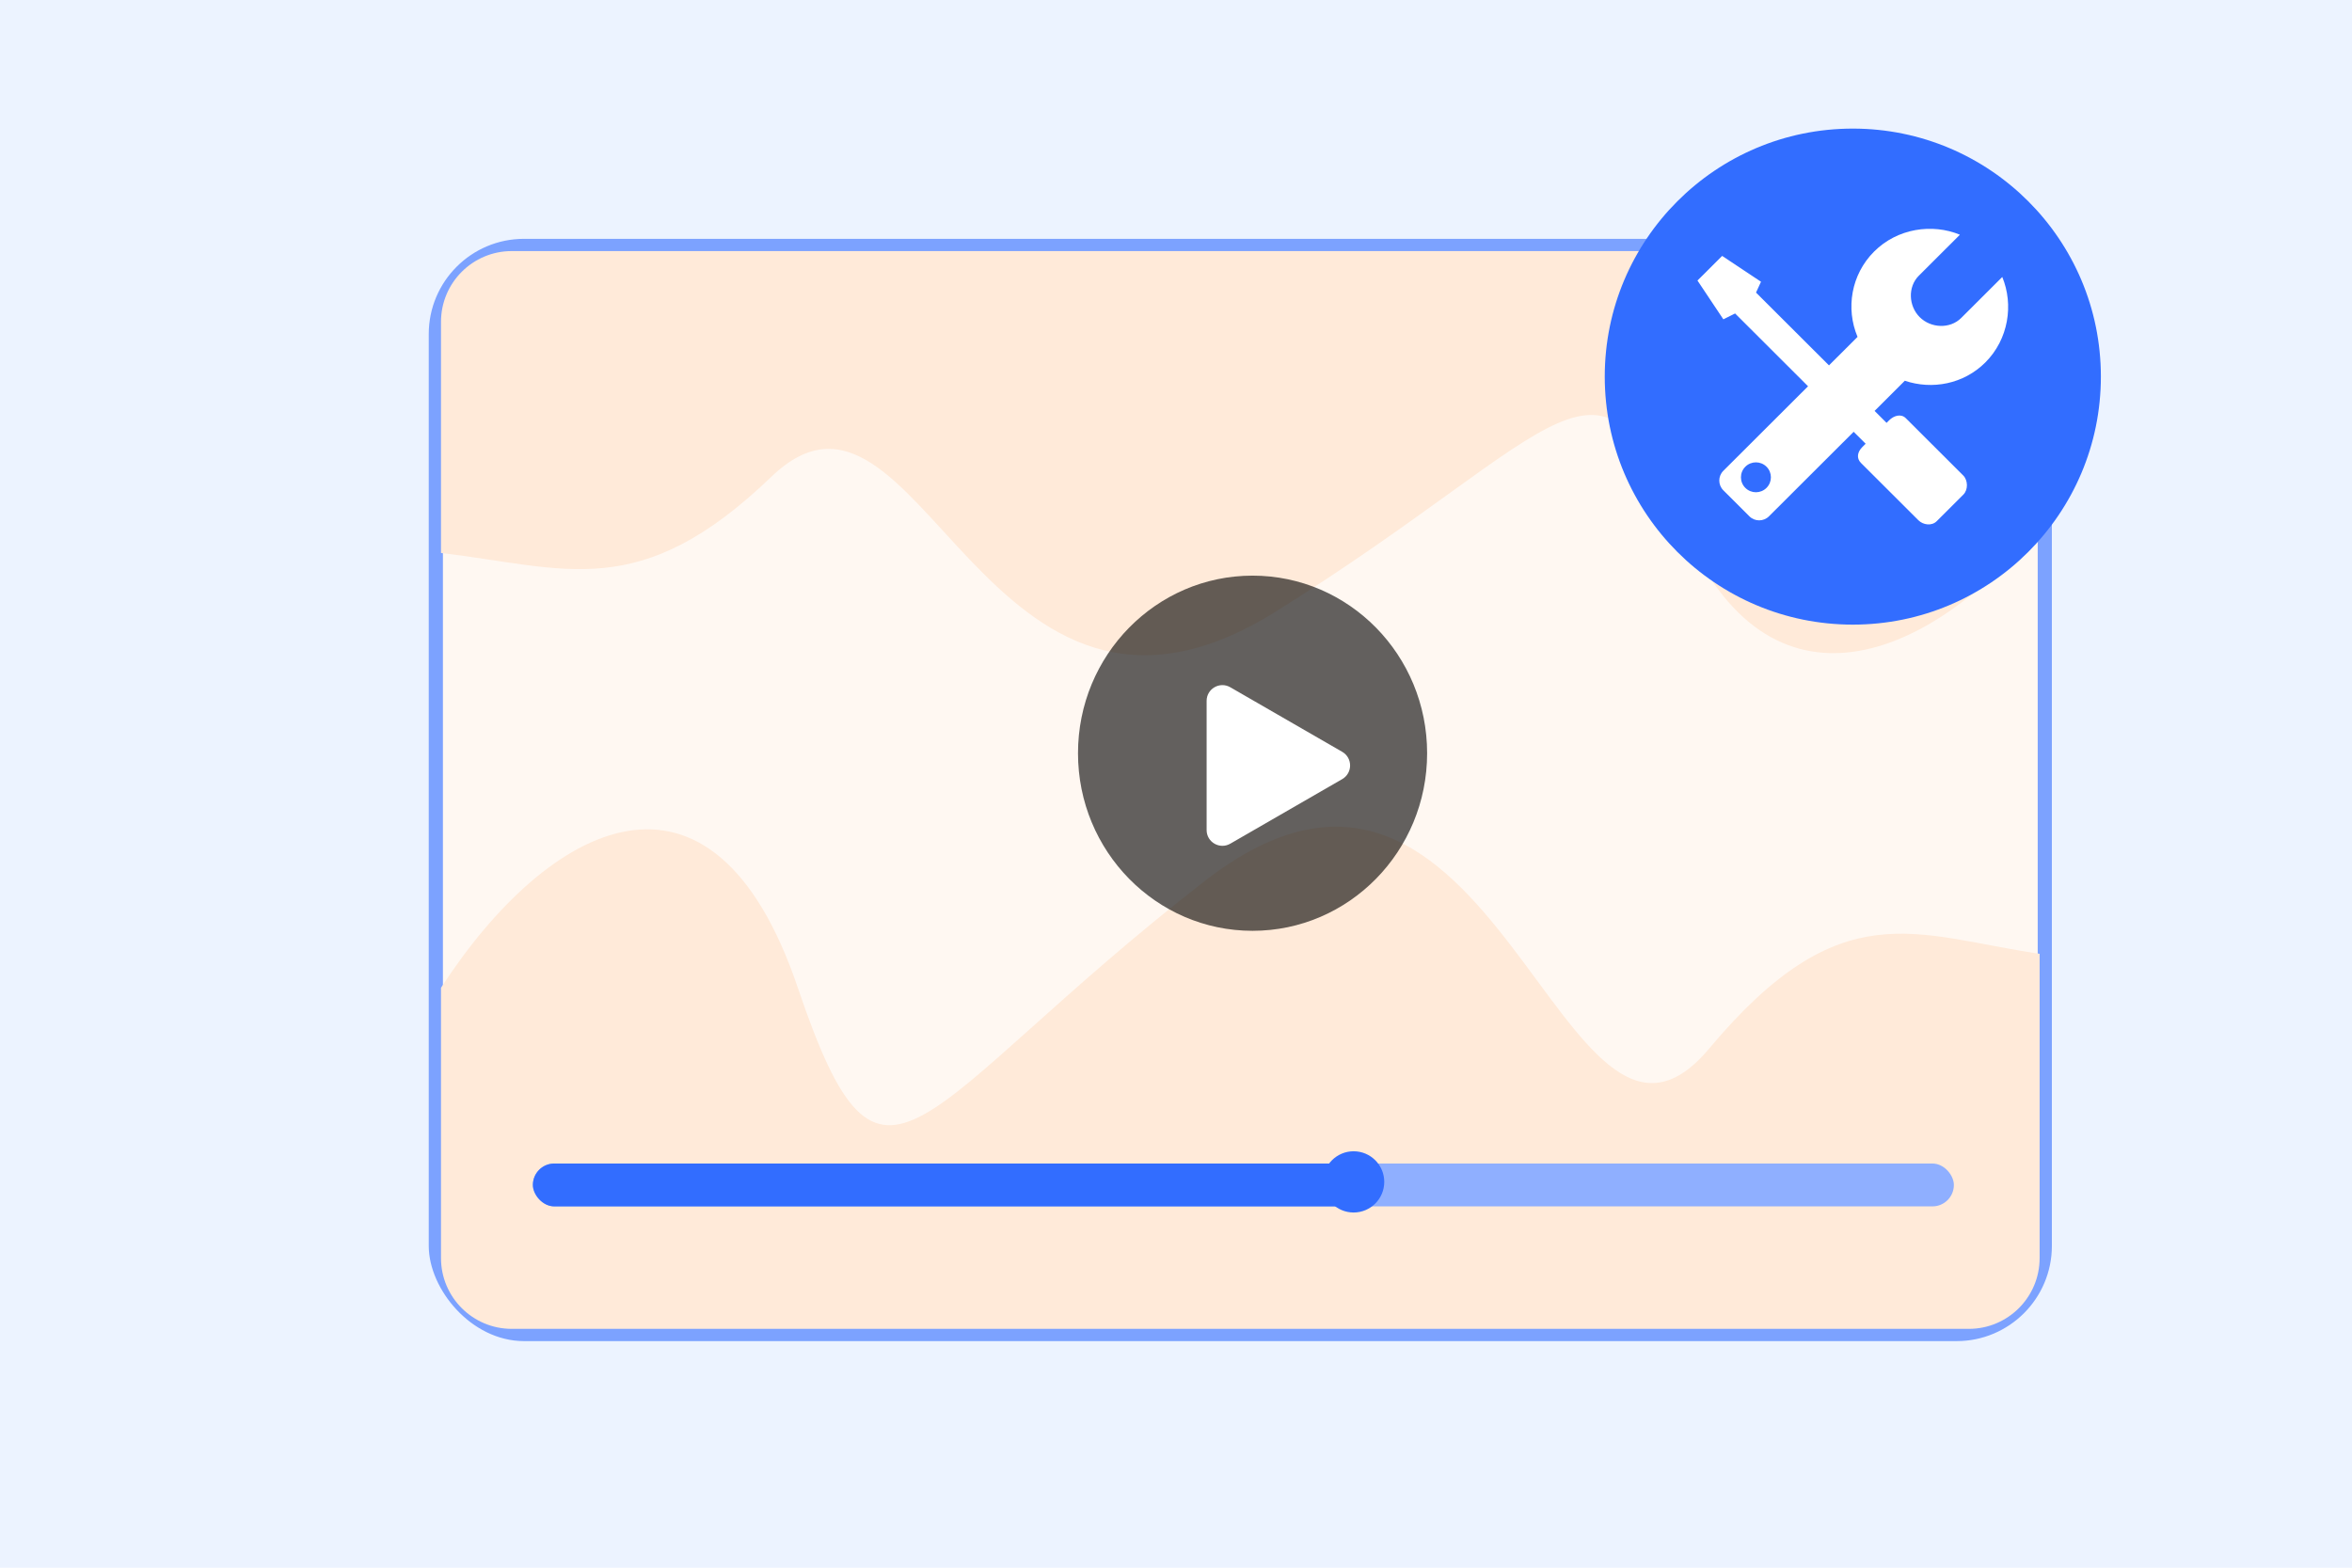<svg width="384" height="256" viewBox="0 0 384 256" fill="none" xmlns="http://www.w3.org/2000/svg">
<rect width="384" height="256" fill="#ECF3FF"/>
<rect x="71.156" y="40.156" width="262.688" height="177.688" rx="14.398" fill="#FFF8F2" stroke="#7CA2FF" stroke-width="2.312"/>
<path d="M72 205.442V161.306C89.478 134.357 116.277 119.984 130.259 161.306C144.241 202.627 148.928 180.991 196.7 143.861C244.472 106.732 254.854 200.132 279.06 171.214C300.616 145.463 312.609 152.76 333 155.754V205.442C333 211.825 327.825 217 321.442 217H83.558C77.175 217 72 211.825 72 205.442Z" fill="#FFEAD9"/>
<path d="M333 52.559L333 85.827C315.522 107.518 288.723 119.086 274.741 85.827C260.759 52.568 256.072 69.983 208.3 99.868C160.528 129.752 150.146 54.577 125.94 77.852C104.384 98.579 92.391 92.706 72 90.296L72 52.558C72 46.175 77.175 41 83.558 41L321.442 41C327.825 41 333 46.175 333 52.559Z" fill="#FFEAD9"/>
<ellipse opacity="0.61" cx="204.5" cy="123" rx="28.5" ry="29" fill="black"/>
<path d="M219.137 122.771C220.853 123.762 220.853 126.238 219.137 127.229L200.859 137.774C199.143 138.763 197 137.525 197 135.545L197 114.455C197 112.475 199.143 111.237 200.859 112.226L219.137 122.771Z" fill="white"/>
<rect x="87" y="190" width="232" height="7" rx="3.5" fill="#8FAFFF"/>
<rect x="87" y="190" width="136" height="7" rx="3.5" fill="#326DFF"/>
<circle cx="221" cy="193" r="5" fill="#326DFF"/>
<circle cx="302.5" cy="61.5" r="40.5" fill="#326DFF"/>
<path d="M324.134 59.19C327.94 55.391 328.77 49.738 326.901 45.231L320.194 51.925C318.369 53.747 315.242 53.606 313.418 51.784C311.594 49.962 311.453 46.844 313.277 45.022L319.985 38.328C315.469 36.461 309.788 37.275 305.983 41.073C302.215 44.833 301.323 50.38 303.271 55.013L298.609 59.665L286.698 47.777L287.511 46.008L281.168 41.79L277.139 45.81L281.364 52.144L283.282 51.187L295.192 63.077L281.362 76.88C280.48 77.761 280.48 79.186 281.362 80.066L285.617 84.314C286.499 85.193 287.928 85.193 288.809 84.314L302.639 70.51L304.594 72.461L304.052 73.004C303.245 73.808 303.062 74.828 303.833 75.599L313.208 84.957C313.978 85.726 315.383 85.921 316.19 85.118L320.549 80.767C321.354 79.963 321.3 78.415 320.53 77.648L311.153 68.29C310.382 67.521 309.217 67.847 308.411 68.651L308.012 69.051L306.056 67.1L310.991 62.173C315.458 63.686 320.597 62.72 324.134 59.19ZM288.41 79.668C287.455 80.622 285.907 80.622 284.952 79.668C283.997 78.715 283.997 77.169 284.952 76.215C285.907 75.263 287.455 75.263 288.41 76.215C289.366 77.169 289.366 78.715 288.41 79.668Z" fill="white"/>
</svg>
